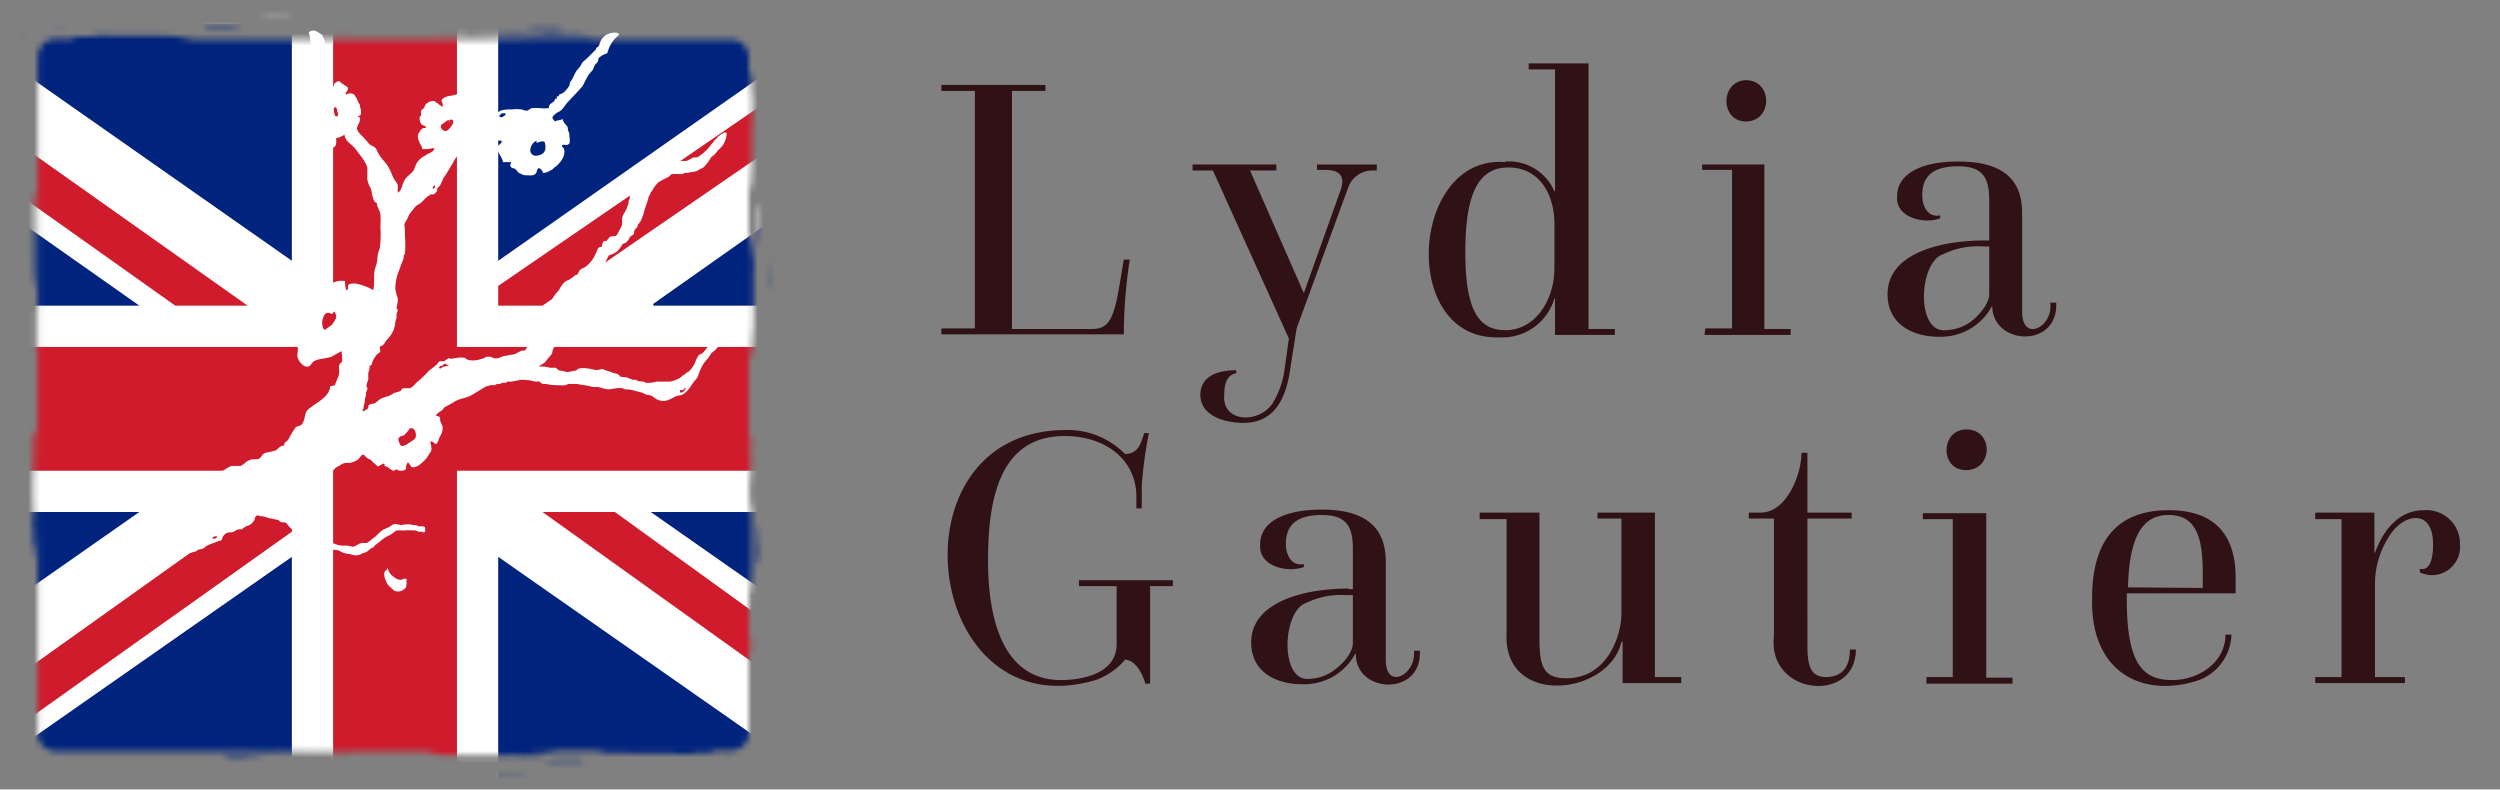 <svg xmlns="http://www.w3.org/2000/svg" id="svg21" width="557.3" height="176" viewBox="0 0 418 132"><rect x="0" y="0" width="418" height="132" fill="#808080" stroke="none"/><defs><style>.cls-1{fill:#fff}.cls-5{fill:#cf1b2b}</style><mask id="mask" width="181.8" height="176.3" x="-22.8" y="-20.9" maskUnits="userSpaceOnUse"><path d="M48.5 2.7h-5.3l1.4.1h3.9ZM10.4 5a5.9 5.9 0 0 0-1.2.1h1.5-.3Zm26.3 0a15 15 0 0 0 4-.3h-5.5c-1.8.1-1 .2-.5.3zM59 6a2.5 2.5 0 0 0-.9 0c-1 0-3-.1-3.2 0H56a22.2 22.2 0 0 0 3 0m31.9-.7h2.4c3 0-2.2-.1 1.2-.2-.7 0 .2-.2-2.8-.2-1.4 0-3.4 0-3.7.2-1.9 0 4.4 0 2.9.2M76.3 6c.5-.1 0-.2-1.1-.2h-2.6a40.9 40.9 0 0 0 3.7 0Zm-7.7.4h-3.1zm7.1-.4c1 .2 2.2.1 3.4 0h-3.8zm7.3.3h3.7c2.1.2 5.9.1 8.2.1h3.5c.5-.1 1.1-.2.6-.3h1.5-1.9 1.4c-3.4 0-1.5-.2-4.9-.2h.6-7.5A60.5 60.5 0 0 0 82 6h-1.8a4.4 4.4 0 0 0-1 0l3 .2h.7Zm26.1-.7h-2.6zm20.6 96.2v.5z" class="cls-1"/><path d="M126 43.7V43c0-1-.1-2.3-.2-1.9v-1.4c0 .4-.1 1.7-.1-.5-.1-1.4-.2 2.3-.3 1.3v2.2c0 1-.1-.2-.2-.5V30.8l.2 1.7s0-3.5.2-1.1v-3.2l.1 1v-8s0 .6.1-.3v-5.1c0 .4-.1-1.3-.1.4-.1.4 0-2.8-.1-3.4-.1-.7-.3.1-.4-1V9.5a2.9 2.9 0 0 0-.2-1 3 3 0 0 0-.2-.4 2.7 2.7 0 0 0-.3-.5 2.9 2.9 0 0 0-.5-.4 2.2 2.2 0 0 0-.2-.2h-.2a2.8 2.8 0 0 0-.4-.2 2.8 2.8 0 0 0-.9-.2H30.6l1.7-.1c0-.1-3.4-.2-1-.2L28 6h1-9.8L18 5.9h-2.4c.4 0-1.3.1.5.1.4.2-2.8 0-3.5.2-.6 0 .2.2-.9.3H9.2a2.9 2.9 0 0 0-1 .2 2.8 2.8 0 0 0-.4.2 2.7 2.7 0 0 0-.5.3 2.8 2.8 0 0 0-.4.5 2.2 2.2 0 0 0-.1.2l-.1.2a2.8 2.8 0 0 0-.2.4v.1a2.8 2.8 0 0 0-.2.8V79v-.3.4l-.1-6.4v1.2l-.3-2.5c-.1 1.7-.2 1-.3 1.4v3.5c0 3.2-.2 5.7 0 8.6a11.6 11.6 0 0 1-.3 3.2c.1.7.2-1.7.3.2v.8c0 1 0 2.3.2 1.9v1.9c.2 1.4.3-2.3.4-1.3v-2.2c0-1 0 .2.1.5v32.7a3 3 0 0 0 3 3h69.4-.3.4-6.4 1.2l-2.5.4c1.7 0 1.1.2 1.4.2H74c1.7 0 2.6 0 2.3.1h8.6a11.6 11.6 0 0 1 3.2.2c.6 0-1.7-.2.1-.2h.8c1.1 0 2.3-.1 2-.2h1.3c-.4 0-1.7-.1.6-.1 1.3-.1-2.4-.2-1.3-.3h-2.2c-1.1 0 .2-.1.4-.2H101l-1.7.2s3.5 0 1.1.2h3.2-1l8.1.1h1.7l1.3.1h2.2c-.3 0 1.3-.1-.4-.1-.4-.2 2.8 0 3.4-.2.7 0-.1-.2 1-.3h2.4a2.9 2.9 0 0 0 1-.2h.1a2.9 2.9 0 0 0 .3-.2 2.7 2.7 0 0 0 .5-.3 2.9 2.9 0 0 0 .4-.5 2.2 2.2 0 0 0 .2-.2v-.2a2.8 2.8 0 0 0 .3-.4 2.8 2.8 0 0 0 .1-.9V53.1v.3-.4l.2 6.5v-1.3l.3 2.5c0-1.6.2-1 .2-1.4V58c0-1.8 0-2.7.1-2.3V47a11.6 11.6 0 0 1 .2-3.2c0-.6-.2 1.7-.2-.2ZM6.3 84.1v.5zm0 4.3a21.4 21.4 0 0 1 0-2.1v3.4Zm77.6 37.1h.5-.2Zm4.4.1a21.5 21.5 0 0 1-2.2 0h3.4Zm37-77.7v-.4zm0-2.1v-3.5 1.3a21.5 21.5 0 0 1 0 2.2" class="cls-1"/><path d="M126 42.6a3.4 3.4 0 0 0 .1-.6Zm-.4-4.7c0-.6 0-.3 0 0 0 .4 0 0 0 0m-.1 1.7a3.3 3.3 0 0 0 0-.4v.6ZM126 57a6 6 0 0 0 0 .7 6.7 6.7 0 0 0 0-.7m.1 7.5v.5-.2a1.9 1.9 0 0 0 0-.3m-.4-.9v-.7 1Zm.1 22.1V84a12.3 12.3 0 0 0 0 1.7M6.1 48c0-1 .2-1.3.1-3V33.3c0-.5-.1-1.1-.2-.6v-1.5V33l-.1-1.4c0 3.4-.2 1.5-.1 4.9V36v7.5A58.2 58.2 0 0 0 6 48Zm-.5-15v-.4zM3.2 7a6.6 6.6 0 0 1 1-1.7l-.4.4A6.8 6.8 0 0 0 3.2 7m2.5 23v-.8zm0-3.3c0-.1 0-.4 0 0s0 .2 0 0" class="cls-1"/><path d="m6 32.4.1-.6a3 3 0 0 1 0 .6Zm.3.6a17 17 0 0 0 0 2Zm-.2-1.8v-.5.9zm77 98.1h5.3l-1.5-.1h-3.8Zm38.1-2.3a5.9 5.9 0 0 0 1.1-.1h-1.5.4Zm-26.3 0a15 15 0 0 0-4.1.3h5.6c1.8 0 1-.2.4-.3h-2Zm-54.2-.3h-2.4c-3 0 2.2.1-1.2.2.7 0-.2.2 2.8.2l3.7-.1c1.8-.2-4.4-.2-3-.3Zm14.6-.7c-.5.1 0 .2 1 .2H59l-1-.1h-2.7Zm7.7-.4.5.1H66h-3Zm-7.1.4h-3.4 3.7zm-9.8-.2h-2a23.2 23.2 0 0 0-3 0l4.3.1c.9 0 1 0 .7-.1m-23.7.6h2.7zM2 30.3v-.6l-.1.2v.4ZM5.4 90l.1-.5v-.2a3.4 3.4 0 0 0 0 .7Zm.6 4.1c0 .6 0 .3 0 0 0-.4 0 0 0 0m0-1.7a3.3 3.3 0 0 0 .1.4v-.6Zm-.5-18.1a6.7 6.7 0 0 0 0 .7 6 6 0 0 0 0-.7M5.4 67v.2a1.8 1.8 0 0 0 0 .3Zm.5 2v-.8.9Zm.4-10.7v-7.2 1.4a6.2 6.2 0 0 1-.2-2v8.8c0-1.2.1.8.2-1m-.6-12V48a12.4 12.4 0 0 0 0-1.7M125.9 99v.4zm1.8 27.3a6.8 6.8 0 0 0 .7-1.3 6.6 6.6 0 0 1-1 1.7Zm-1.9-24.3.1.8-.1-.5zm.1 3.3c0 .1 0 .4 0 0 0-.3 0-.2 0 0m-.4-5.7v.6a3 3 0 0 1 0-.6m-.2-.6a17 17 0 0 0 0-2Zm.1 1.8.1.5v-.3l-.1-.6zm3.5-56v3.8c.1-1.7.1-.1.2-1.3l-.2-3.9Zm-2.3-34.3a5.8 5.8 0 0 0 0-1v1.4zm.4 24.8c0-1.8-.2-1-.3-.4v2c0 2.4.2 4.6.3 4zm-.6 55.7v2.4c0 3 .1-2.1.2 1.2 0-.7.2.2.2-2.8l-.1-3.7c-.2-1.8-.2 4.5-.3 3Zm-.6-17.3a40.7 40.7 0 0 0 .1 1.6v-2.5c0-.7-.1-.2-.1.9m-.4-5.5v-2.6 3.1zm.2 7.6v3.5l.1-.6v-3.2.3Z" class="cls-1"/><path d="M125.6 82.1v-1.8a4.4 4.4 0 0 0 0-.9 8.7 8.7 0 0 0-.1 1.3v-8c-.1 1.2-.1-.8-.2 1v7.2-1.3l.2 1.3V84c-.1 1-.2 1.2-.2 3v8.1l.1 3.2v.3c0 .5.1 1.1.2.6v1.5V99v1.4c0-3.4.2-1.5.2-4.9v.6-7.5c0-2.9-.1-4.3-.2-5.4v-1Zm.4 24.6v2.6c.1 0 .2.7.2-.8 0-2 0-3.4-.1-1.8ZM29.8 130h.3-.6zm59.4-3.7a3.4 3.4 0 0 0 .7.1h-.6Zm4.7-.4c-.3 0 0 0 0 0 .7 0 .3 0 0 0m-1.2-.1H92h.3a3.4 3.4 0 0 0 .4 0m-18.6.6a6.7 6.7 0 0 0 .7 0 5.8 5.8 0 0 0-.7 0m-7.1 0a1.9 1.9 0 0 0 .4 0h-.6.3Zm1.3-.4h.6-.9Zm-15.9-.2h6.8c-1.3-.1.7-.1-1-.2H51h1.3l-1.4.2h-3.6l2.3.1h1.8a4.3 4.3 0 0 0 .9 0 7.8 7.8 0 0 0-1.1-.1zm-6.3.3H48a12.4 12.4 0 0 0-1.8 0ZM99 5.8h-.3.4zm25.7-2.4a6.6 6.6 0 0 1 1.7.9L126 4a6.8 6.8 0 0 0-1.3-.6M102 5.9h-.3.8zm3-.1c-.3 0-.1 0 0 0s.5 0 0 0m-5.7.4a3 3 0 0 0 .6 0zm-2.6.2h2a16.8 16.8 0 0 0-2 0m3.8-.1.5-.1h-.3l-.6.1z" class="cls-1"/></mask></defs><path id="path19" fill="#301115" d="M169.2 55h13.5c3.6 0 3.8-3.4 5.2-11.6h1a83.1 83.1 0 0 0-1 12.5h-30.5v-1h5.6V15.2h-5.6v-1h17.4v1h-5.6zm47.6-.1-1 6.3c-.6 4.6-2.2 9.5-7.9 9.5-3.2 0-7.2-1.2-7.2-4.7 0-2.3 1.7-4.1 6-4.1v.5c-1.3.2-2 1.4-2 3.5-.5 4.8 5.8 5 8.1 1.5a14.7 14.7 0 0 0 2-5.8l.7-5-12.7-28.1h-3.4v-1h14v1H209l9 20.5 6-16.8c1-2.5.3-3.8-2.5-3.8h-1.3v-.9h10v1h-.9a4.3 4.3 0 0 0-3.9 2.9ZM251.7 27a8.3 8.3 0 0 1 8.2 5h.1V11.6h-4.4v-1h10V55h4.4v1h-10v-6.1h-.1a9.1 9.1 0 0 1-9.3 6.5c-16.7.5-14.8-30.5 1-29.3Zm0 28.2c5 0 8.2-5 8.2-10.4v-7.4c0-4.6-2.3-9.4-7.7-9.4-5 0-7.2 4.3-7.2 14.2 0 9.6 2.2 13 6.7 13m33.5-.3h4.4V28.4h-5v-.9H295V55h4.4v1H285l.1-1Zm6.8-41.5c4.4.1 4.4 6.8 0 6.9s-4.5-6.8 0-6.9m40 26.8h.6v-6.7c0-3.7-1-5.7-5.2-5.7-3.9 0-6 1.4-6 4.8 0 2 1 3.8 3 3.4v.5c-2.5 1-7.5 0-7.2-3.7 0-3.5 3.6-5.8 10.2-5.8 7.6 0 10.7 3.1 10.7 8.6v16.5c0 5.3 5.3 2.5 4.7-1.5h1c.4 7.7-10.7 7.2-10.7.5a9.7 9.7 0 0 1-9 5.2c-4 0-8.5-1.9-8.5-7.1 0-6.8 8.7-9 16.3-9Zm-6.7 15a7.5 7.5 0 0 0 4.2-1.4c1.7-1.3 3.1-3.2 3.1-4.6v-8h-1.1a13.2 13.2 0 0 0-6.6 1.3c-4.1 1.3-4.6 13.2.4 12.7m-137.1 55a11.6 11.6 0 0 1-5 3.5c-28.9 8.5-34.9-41.7-5.1-41.8a13.4 13.4 0 0 1 10 4c2 0 2.6-1.4 3.2-3.5h.8a69.3 69.3 0 0 0-1.2 8.8V85h-.9v-2c0-6-5-10.1-12-10.1-10.9 0-12.8 10.6-12.8 20.8 0 11.4 3.3 20 12.2 20 3.4 0 9.3-1 9.3-6V98h-6.3v-1h15.7v1h-3.8v16.3h-.8s-1-3.8-3.3-4Zm37.3-11.7h.7v-6.7c0-3.7-1-5.7-5.2-5.7-3.8 0-6 1.4-6 4.8 0 2 1 3.8 3 3.4v.5c-2.6 1-7.6 0-7.3-3.8 0-3.5 3.6-5.8 10.3-5.8 7.6 0 10.7 3.2 10.7 8.7v16.4c0 5.3 5.2 2.4 4.7-1.5h1c.4 7.7-10.8 7.2-10.7.5h-.1a9.7 9.7 0 0 1-8.9 5.1c-4 0-8.5-1.8-8.5-7 0-6.7 8.7-9 16.3-9Zm-6.6 15a7.3 7.3 0 0 0 4.1-1.4c1.8-1.3 3.2-3.1 3.2-4.6v-8H225a13.2 13.2 0 0 0-6.6 1.3c-4 1.3-4.5 13.2.5 12.7m28.5-27.8h10v21.4c0 4.7 1 6.3 4.5 6.3 7 0 9.2-7.4 9.2-10.7v-16h-4v-1h9.6v27.5h4.4v1h-9.8v-6.9h-.2c-2 9-19.8 11-19.2-1.4V86.8h-4.5v-1Zm49.2 1h-4.2v-1h2c4.3 0 6.8-6.3 6.8-10h1v10h7.4v1h-7.4V108c0 3.4.6 5.2 3.1 5.2 1.6 0 4-.6 4-4.6h1c0 9.1-14.8 7.7-13.7-2.2V86.8Zm25.5 26.5h4.4V86.8h-5v-1h10.6v27.5h4.4v1h-14.4v-1Zm6.7-41.4c4.5 0 4.5 6.7 0 6.8s-4.4-6.8 0-6.8m33.8 13.5c7.1 0 11.2 3.5 11.2 11.3v2.6h-18.2v1c0 10.7 2.6 13.5 7.6 13.5 4.5 0 8.9-3 8.9-7.6h1a8.4 8.4 0 0 1-6 7.8c-9 2.7-17.6-1.5-17.3-13.9 0-10.7 5.2-14.7 12.8-14.7m5.7 13v-2.6c0-6-1.2-9.6-5.7-9.6-4.7 0-6.6 4.2-6.8 12.1Zm18.9-12.6h9.8v6.7h.1c1.2-3.3 3.7-7.1 8.2-7.1a5.6 5.6 0 0 1 6 5.3v.4a4.7 4.7 0 0 1-6.7 4.7v-.6c1.8.4 2.2-2 2.2-3.8.2-6.5-5.2-5.6-7.6-1.2a14.7 14.7 0 0 0-2.1 7v16.1h5v1h-15v-1h4.4V86.8h-4.4v-1Z"/><g mask="url(#mask)"><path d="M-22.8-20.9H159v176.3H-22.8z" class="cls-1"/><path fill="#00247d" d="M0 130.4h48.8V93.1L0 127.2zm0-79.3h23.3L0 34.7zm0 34.5v16.3l23.3-16.3zM129.8 3H83.3v40.6L129.8 11zM0 9.4l48.8 34.2V4H0zm129.8 26.9-21 14.8h21zm0 49.3h-21l21 14.7zm0 40L83.3 93.1v37.2h46.5z"/><path d="m129.8 105.1-27-19.5H90.7l39.1 28zM41.4 85.6 0 115.1v8.5l48.8-34.7v-3.3zm88.4-69.7L83.3 47.8v3.3h7.4l39.1-26.9zM0 21.8v8.5l29.3 20.8h12.1z" class="cls-5"/><path d="M76.4 58V4H55.7v54H3.9v20.7h51.8v51.7h20.7V78.7h51.8V58Z" class="cls-5"/></g><path d="m68 97.3-.1.9a2.9 2.9 0 0 1-.6.5 1.6 1.6 0 0 1-1.3.1 5.8 5.8 0 0 1-1-.9c-.4-.3-1.3-2.4-.3-2.6v-.4a1.8 1.8 0 0 1 .3.6 2.1 2.1 0 0 0 .4.6c.5.4 1.1 1 1.8.8.2 0 .3-.3.7-.1.3.2 0 .3 0 .5Zm51-40.2-1.3 1.7a1.9 1.9 0 0 1-.5.4 3.5 3.5 0 0 0-.3.1 4.6 4.6 0 0 0-.6 1.1 5 5 0 0 1-1.1 1.7l-.4.2-.3.3s-.2 0-.3.2c-.2 0-.2.2-.4.3a4.7 4.7 0 0 1-1.8.7h-2.2a4.6 4.6 0 0 1-1.3.2 4.6 4.6 0 0 1-.5 0 2.8 2.8 0 0 1-.4-.2 4 4 0 0 1-.9-.1l-.4-.2h-.5l-.5-.2-.5-.2-1-.1a3 3 0 0 0-.6-.5c-.4-.1-.7-.1-1-.3l-1-.3a1 1 0 0 0-1-.1c-.7.2-1.4-.2-2-.2a4.3 4.3 0 0 0-1.4 0c-.4.2-.4.4-.8.4l-1.1.2-1-.2-.5-.1-.3-.3c-.3-.2-.6-.1-1-.1l-1-.2a9 9 0 0 0-1 0 4.8 4.8 0 0 1 .7-.5 1.7 1.7 0 0 0 .6-.6l.6-.7a4.1 4.1 0 0 0 .3-.4l.1-.5a5.3 5.3 0 0 1 .4-.8l.4-.9.6-.6.2-.4.4-.1a3.7 3.7 0 0 0 .4-.8l.4-.9c.2-.4.1-.7.4-1 .3-.3.5-.2.8-.4l.5-.8.5-.6.5-1 .5-.7a5.3 5.3 0 0 0 .3.7 4.3 4.3 0 0 1 0 1 3 3 0 0 0 0 .6c0 .2.2.3.3.4.2.4.1.9.7 1 .5 0 .6-.5 1-.8a1.5 1.5 0 0 0 .1 1 2.5 2.5 0 0 0 .4.6h.3a3.5 3.5 0 0 0 1.5.9 5.5 5.5 0 0 0 2 .4c.3-.1.4-.2.4-.6a5 5 0 0 1 .3-.8c.6 0 .7 1.2 1.4 1.2s1.2-1.1 1.4-1.7l.5-1a3.4 3.4 0 0 0 0-.6l.3-.3c.1-.6-.3-1.1-.6-1.6a2.2 2.2 0 0 0 1-.6c.3-.3.1-.5 0-.8a4.2 4.2 0 0 0-.4-.8l-.6-.5c-.3-.4-.7-1.1-1.2-1.3a2 2 0 0 0-1.8.5c0-.7 0-1.4-.6-1.8a5.7 5.7 0 0 0-.9-.3 1.7 1.7 0 0 0-.9-.2 3.2 3.2 0 0 0-1.6.7c-.9.7-.8-.5-.5-1a4.8 4.8 0 0 1 .3-.6 6.1 6.1 0 0 1 .3-.6l.8-.3c.6-.3.8-.6 1.2-1.1l.3-.5.5-.2a2.5 2.5 0 0 0 .6-.7c.1-.2 0-.3.3-.4l.4-.3c.2-.2 0-.5.3-.8 0-.2.3-.3.4-.5 0-.2 0-.3.2-.5a4.4 4.4 0 0 0 .4-.6 10.8 10.8 0 0 0 .6-1.8l.6-1.8c0-.2.1-.5.3-.7 0-.3.3-.5.4-.7a4.3 4.3 0 0 1 1.1-1.4 3 3 0 0 1 .4-.2l.3-.2.8-.4c.4-.2.4-.5.8-.5a8.7 8.7 0 0 1 1 0 2.8 2.8 0 0 0 .6 0l.4-.2a5.2 5.2 0 0 1 .5 0 2.6 2.6 0 0 0 .4-.1 5.5 5.5 0 0 0 1.1-.2l.7-.4c.6-.2.8-.7 1.2-1.1l.5-.8.6-.5.6-.7a6.7 6.7 0 0 1 .5-.5 3.7 3.7 0 0 0 .9-2.3c-.2-.6-1.6.7-1.6.7 0 .2-.4.3-.5.6l-.6.7a5.6 5.6 0 0 1-.9 1 7 7 0 0 1-1.3 1c-.3 0-.7 0-1 .2a7.5 7.5 0 0 1-.8.4h-1a4.2 4.2 0 0 0-1 .4l-1.7 1-1.5.7a8.4 8.4 0 0 0-.8.7 3.6 3.6 0 0 1-.6.3 7.4 7.4 0 0 0-.9.8l-.5.3a6.3 6.3 0 0 0-1.1 1.2 4 4 0 0 0-.4.4v.5l-.2.4v.4l-.3.8a1.8 1.8 0 0 1-.2.4l-.2.4a2.4 2.4 0 0 0-.4 1 5.9 5.9 0 0 1 0 1 7.8 7.8 0 0 1-.6 1.2c-.2.4-.3.7-.8.7-.4 0-.6 0-.9.4l-.3.4c-.2 0-.3-.1-.5.1a1.9 1.9 0 0 0-.3.9c-.3 0-.4 0-.6.2a3.9 3.9 0 0 0-.3.7l-.5 1a5.5 5.5 0 0 1-1.3 1.4c-.3.2-.7.3-1 .6l-.3.6c-.1.2-.2.1-.4.2a10 10 0 0 1-1.1.8c-1 .3-1.3 1.2-1.8 1.9a5.3 5.3 0 0 0-.8 1L92 51c-.5.8-.6 1.6-1 2.4-.3.5-.2.9-.3 1.4 0 .4 0 .2-.3.5a3.2 3.2 0 0 0-.2.7c-.2.4-1.2 1.7-1.6 1.4 0 .4-.3.5-.5.7l-.3.5h-.5a6.6 6.6 0 0 0-1 .5 1.8 1.8 0 0 1-.8.2l-1 .2c-.5 0-.8.3-1.3.4a3 3 0 0 1-.6 0l-.4-.2a2.2 2.2 0 0 0-1 0l-.3.2-.4.1a3.9 3.9 0 0 1-2.1.2c-.3 0-.5-.3-.8-.4a5.3 5.3 0 0 0-1 0l-1.3.2c-.1 0-.1-.2-.3-.1l-.5.3s-.1.2-.3.2h-.6c-.2 0-.4.3-.5.5L71.7 62a17.2 17.2 0 0 1-1.5 1.5 6.8 6.8 0 0 0-.7.6 3.7 3.7 0 0 1-.9.8h-1c-.5 0-.4.3-.7.5l-.6.2a.9.9 0 0 0-.4.1l-.7.4c-.6.3-1.1.3-1.6.6l-.9.7c-.3.2-.6 0-1 .3-.2.2 0 .5-.3.7l-.7.4a1.2 1.2 0 0 0-.1-.3l.2-.2v-.4l.2-.7a3.8 3.8 0 0 0 0-.5l.2-.6v-.5a3.6 3.6 0 0 1 .2-.4 2.2 2.2 0 0 0 0-.5.1.1 0 0 1-.1-.2v-.2l.3-1a5.5 5.5 0 0 1 0-1.1 2.1 2.1 0 0 0 .2-.6 1.8 1.8 0 0 1 0-.5h.3a3.7 3.7 0 0 1 .6-1.4 1.7 1.7 0 0 1 .4-.5l.4-.3c.2-.2 0-.6 0-.9.1-.2.3-.1.5-.3.3-.2.4-.6.7-.9a6.3 6.3 0 0 0 .8-1 4.9 4.9 0 0 0 .6-1.9 2.7 2.7 0 0 1 .2-.7v-.7l.2-.6c0-.3-.2-.2-.2-.5a6.5 6.5 0 0 0 .2-1 2.7 2.7 0 0 0 0-.6 5.2 5.2 0 0 1-.4-1.6 7.7 7.7 0 0 1 .6-2.9l.5-1.4a3.7 3.7 0 0 0 .3-.8v-.3a.3.3 0 0 1 .2-.3 15.7 15.7 0 0 0 0-3v-1.2c0-.4-.2-.6 0-1a7.2 7.2 0 0 1 .4-.7l.3-.7a13.3 13.3 0 0 1 1.2-1.5l.8-.5.6-.6a3.4 3.4 0 0 1 .7-.6c.2 0 .1-.1.3-.2h.5a2.5 2.5 0 0 0 .6-.6v-.4l.3-.3c.4-.4.5-1 .8-1.5a17 17 0 0 0 1-1.6l.5-.8a9.9 9.9 0 0 1 .5-.9 1.5 1.5 0 0 0 .3-.4 2 2 0 0 1 .2-.3 3.9 3.9 0 0 1 .6-.5c.3-.3.7-.1 1-.2l.4-.2h.5l.4-.2.4.1 1 .1a1.1 1.1 0 0 0 1.1 0 2.2 2.2 0 0 0 .5-.4v-.5c.1-.4.4-.4.8-.4s.6 0 .4.4l-.8.7c0 .3.2.5.3.8l.4.7a3 3 0 0 1 .4 1h1.4c-.2.5-.3.5 0 .9.3.2.6.1.8.4.3.3.3.5.7.6a1.6 1.6 0 0 0 .9.3c.7 0 1.5.2 1.8-.5.1-.3.2-.9.6-.6.2.1.5.5.4.6.3.3 1.2-.2 1.5-.4.2 0 .3-.3.5-.4a3 3 0 0 0 .6-.5c.6-.6 1.3-1.6 1-2.6 0-.2-.5-.4-.3-.6 0-.2.7 0 .9-.1.6-.2.3-1 .3-1.6 0-.3 0-.4-.2-.7l-.1-.7c-.3-.4-.8-.8-.8-1.3-.4.2-1 .2-1.3.4-.4-.4-.6-.7-.2-1a2.2 2.2 0 0 1 .8-.6c.8-.4 1-1.1 1.6-1.7l1.5-1.6.9-1a7.2 7.2 0 0 0 .4-.8l.6-1.1.7-.8c.2-.3.2-.7.5-1a1.3 1.3 0 0 0 .4-.5 2.6 2.6 0 0 1 .1-.5 3.7 3.7 0 0 1 .9-.6l.5-.2c.2-.2 0-.3.2-.5a5 5 0 0 1 1.5-2.3c1.1-.8-1.4-1-2.4.2a2.8 2.8 0 0 0-.6 1.2 1 1 0 0 1-.3.4c-.2 0-.2.2-.3.4l-1 1-.4.4-.8.7-.4.7-.5.6c-.4.5-.6 1.2-1 1.8-.3.3-.2.5-.3.8a4.2 4.2 0 0 1-.6.8 2.1 2.1 0 0 1-1.1.7l-.1.3h-.3v.4h-.3c0 .5-.6.7-.9 1-.2.5 0 .6-.4.6a6.9 6.9 0 0 1-1 0 6.7 6.7 0 0 0-1.7 0l-.6.4a1.8 1.8 0 0 1-.9-.2 7.6 7.6 0 0 0-1.8 0 5.2 5.2 0 0 0-1.8.2 1.7 1.7 0 0 0-.5.4 4 4 0 0 1-.4.4 1.4 1.4 0 0 0-.3.1l-1 .5c-.2-.6-.4-.7-.9-1-.4-.3-.7-.7-1.2-.8a1.2 1.2 0 0 0-.7 0l-.7.4c-.6 0-.4-.9-.4-1.3s0-1.3-.5-1.4a3.9 3.9 0 0 0-1.6.2 2.8 2.8 0 0 0-1.5.5c-.3.3-.1.5 0 .8a4.3 4.3 0 0 1 0 .6l-.4-.3-.3-.2c-.1-.2-.3-.2-.4-.3-.2 0-.1-.2-.3-.2-.3-.1-.9.1-1.1.3-.3.1-.4.4-.5.6-.1.3-.4.5-.6.7v.7c0 .2-.1.2-.2.3a1.5 1.5 0 0 0 .3 1.3c.2.2.6.2.8.5-.5.2-.6 0-.9.4a3.2 3.2 0 0 0-.5.8 1.9 1.9 0 0 0 .2 1.2c.1.4.5.8.5 1.2a3.7 3.7 0 0 0 1 0c.4 0 .7-.2 1-.1 0 .5-.6.7-1 .9l-1 .6a3.5 3.5 0 0 0-1 1.1l-.4 1c-.4.7-1.2 1-1.6 1.8-.3.4-.5 1.9-1.1 2v-1.3a3.9 3.9 0 0 0-.5-.8c-.4-.6-.5-1.1-.8-1.7a6.4 6.4 0 0 0-1.2-1.7 7.6 7.6 0 0 1-1.1-1.8c-.3-.5-1-.5-1.3-1a17.8 17.8 0 0 0-1.2-1.3 2.7 2.7 0 0 1-.6-.8c-.2-.3-.1-.4 0-.8.2-.3.8-1.5 0-1.5 0-.2.4-.1.5-.3a1.8 1.8 0 0 0 0-1l-.1-.3v-.3a3 3 0 0 0-.3-.5 4 4 0 0 0-.7-1.3 1.4 1.4 0 0 0-.7-.2l-.7.2c-.1-.4.4-.6.4-1 0-.3-.3-.3-.5-.5a4.4 4.4 0 0 0-.6-.4l-.3-.3h-.4l-.5.4c-.1.1 0 .4-.2.4-.3 0-.2-.2-.3-.4a7.2 7.2 0 0 1-.3-.7c0-.2-.2-.3-.1-.5-.5-.2-.1-1.1-.2-1.5l-.2-.7a2.6 2.6 0 0 0 0-.6.3.3 0 0 0-.2-.2 8.7 8.7 0 0 1 0-1.8v-.5a5.4 5.4 0 0 0-.5-1.6 4.6 4.6 0 0 0-1.3-.8s-1.2 0-.9.6a6.3 6.3 0 0 1 .2 2.2 14.4 14.4 0 0 0 0 2.3c0 .9.4 1.3.5 2.1.3 1.8-.4 3-.6 4.6a1.5 1.5 0 0 0-.9-.2c0 .7-1.2 2.3-.5 3a14.7 14.7 0 0 0 2.3.6c-.7.5.5 2.9 1.2 3.4.2.2 1.4 1 1.7 1 .8-.2.6-1 .6-1.6a3.5 3.5 0 0 0 1.4-.6c.1 1.2 1.3 1.6 1.9 2.5l1 1.3a8 8 0 0 1 .9 1.6 16.6 16.6 0 0 1 0 2 4.3 4.3 0 0 0 .6 1.6c.2.5.3 2.4 1 2.4 0 .7.5 1.2.6 1.9a13.6 13.6 0 0 1 0 2.1 17.5 17.5 0 0 1-.1 3.6 5.4 5.4 0 0 0-.4 1.7 5.5 5.5 0 0 1-.4 1.7c-.3 1.2 0 2.5-.3 3.6a9.3 9.3 0 0 0-2.5-1 2.7 2.7 0 0 0-1.5 0c-.5.4.1.9-.5 1a4.5 4.5 0 0 1-.2-1.5c-2-.4-4 1.4-5.2 2.8.3.3.5.7 0 1-.4.5-1.1-.4-1.7-.2-.9.4-.2.9-.6 1.6l-1 .9c.2.5-.4.8-.5 1.3a5 5 0 0 0 0 2l1 .2a9.9 9.9 0 0 1 0 2.9 2.5 2.5 0 0 0 1.2 1.7c1 .4 1-.4 1.6-.8.8-.5 2.1-.4 3-.8l1.6-.9a9.6 9.6 0 0 1 .1 1.8c-.8.5-.4 1.1-.5 1.9-.1.7-.5 1.3-.7 2l-.8.2c-.1 2-3 3-3.9 4.1-.4.6-.3 1.7-.9 2.3-.3.3-.8.2-1 .5a14.8 14.8 0 0 0-1.2 2c-.3.4-.7.4-.7 1-.7 0-.9.5-1.4.8a13 13 0 0 1-1.7.4c-.6.2-.6.7-1.1 1-.5.2-1 0-1.5.2-.7.2-1 .8-1.6 1h-1.5c-.8.3-1.6 1-2.4 1.4l-5.9 13.4a6.4 6.4 0 0 0 1.6-.3 6.1 6.1 0 0 1 .7-.2c.2 0 .3-.3.5-.3l.8-.2.5-.4a6.2 6.2 0 0 1 1.2-.5 7.9 7.9 0 0 1 1.4-.5 1.4 1.4 0 0 1 1.3-1.3 1.4 1.4 0 0 0 1-.3 1.6 1.6 0 0 1 .5-.2h.5l.7-.5a2.3 2.3 0 0 0 .9-.4 3.5 3.5 0 0 0 .5-.6c.1-.2.1-.5.3-.7.4-.3.5 0 .8 0a5 5 0 0 1 1 .2 2.6 2.6 0 0 0 .8.2l.9.2c.4 0 .4.3.7.4.5.1.6-.1 1 .3a5.2 5.2 0 0 0 .6.7 6.9 6.9 0 0 1 1 .8 4.6 4.6 0 0 0 1.5 1l.9.4a2.2 2.2 0 0 0 .9.1 3.8 3.8 0 0 1 .9.5 4.3 4.3 0 0 0 .5.2h.6l.7.6 1 .1a4 4 0 0 0 1.5.6c.7 0 1.1.4 1.8.2l.4-.1.3-.2a2.6 2.6 0 0 0 .8-.3l.6-.5c.4-.2.5-.1.7-.6a.1.1 0 0 0 .1 0l1.4-1.1a5.3 5.3 0 0 1 .7-.4 4.5 4.5 0 0 0 .7-.4 3.7 3.7 0 0 1 .7-.5 4.4 4.4 0 0 1 1 0 13.2 13.2 0 0 1 2.2 0l.5.2h.6c.1 0 .2.2.3.1.2 0 .2-.3.2-.5 0-.4-.1-.5-.5-.5H70a3 3 0 0 1-.4-.2h-.5l-.4-.1a3.1 3.1 0 0 0-1 0c-.4 0-.6.2-1 0-.4 0-.5-.2-1 0l-.8.5a5.7 5.7 0 0 0-.9.4c-.6.4-1 1-1.5 1.3l-1 .8c-.4.2-.7 0-1.1.1-.5.1-1 .6-1.4.6l-1.1-.2a3.8 3.8 0 0 1-2.2-.4 6 6 0 0 0-.5-.4 1.9 1.9 0 0 1-.5-.3c-.3-.2-.2-.5-.5-.7a8.1 8.1 0 0 0-1.7-.8c-.4-.2-.3-.3-.5-.6-.3-.3-.6-.2-.9-.4l-.9-.5-.4-.1-.3-.4c-.3-.3.1-1.3-.2-1.4a7 7 0 0 1-1-.5c-.5-.3-1.4.3-2 .1-.3 0-1.7 0-1.4-.7 0-.2.5-.3.6-.5.2 0 .2-.3.3-.4l.5-.5a9.9 9.9 0 0 1 1.4-1.2 6.2 6.2 0 0 1 1.7-1c.3 0 .5 0 .8-.2a4.9 4.9 0 0 1 .9-.5 7.8 7.8 0 0 1 1.2-.3 6.2 6.2 0 0 0 .7-.3 22 22 0 0 1 2.5-.4c.4-.2.4-.5.8-.7a8.1 8.1 0 0 0 .7-.4 1.6 1.6 0 0 1 1-.3 1.9 1.9 0 0 0 1.1-.2 2.4 2.4 0 0 0 .8-.4 5.4 5.4 0 0 1 .6-.7c.3-.2.4 0 .6.2a1.7 1.7 0 0 0 .7.5c.4.1.4.4.7.6l.7.6.7-.4c.4-.2.4-.1.4.3.6.1 1 .7 1.5.8.2 0 .2-.2.5-.2l.5.2c.4 0 1 0 1.1-.4V78a.3.3 0 0 1 .1-.3 1 1 0 0 1 .2-.4c.5.4.4 1 1.1.8a2.4 2.4 0 0 0 1.1-.6 4.9 4.9 0 0 0 1.3-1.5l.4-.6a1.9 1.9 0 0 0 0-.8c0-.3-.3-.7 0-.8.4 0 .6.5.8.4.3 0 .5-1 .7-1.3a2.4 2.4 0 0 0 .4-1.6c-.1-.3-.5-.9-.4-1.3 0-.4-.4-.4-.7-.5 0-.2.5-.6.7-.7a2.5 2.5 0 0 0 .4-.3l.3-.4 1.3-.7a4.9 4.9 0 0 1 .9-.5c.7-.3 1.5-.4 2.3-.8l2.3-1.4a5 5 0 0 1 1-.3h.6l.4-.2h.5a3.2 3.2 0 0 1 .4-.2h.5c.2 0 .2-.1.3-.2h.8a2.3 2.3 0 0 1 .5-.1l1-.2a8.2 8.2 0 0 1 2 .2 2.3 2.3 0 0 0 .6.1 1.7 1.7 0 0 1 .5 0l.5.4h.6a8.8 8.8 0 0 0 2.1.2 5.9 5.9 0 0 0 1.2 0 3 3 0 0 1 .4-.2 4.1 4.1 0 0 1 .6 0 8.5 8.5 0 0 1 1 0 5.9 5.9 0 0 0 1 .2 5 5 0 0 1 1.1.2l.4.1h.6c.7 0 1.4.4 2.1.4l1.3-.2a5.5 5.5 0 0 1 1 0l.4.2a4.4 4.4 0 0 0 .5 0 9 9 0 0 1 1 .2l1.2.3.9.4a2.7 2.7 0 0 1 .9.2l.7.5a2.3 2.3 0 0 0 2.2.1 8.4 8.4 0 0 0 1-.5 2.4 2.4 0 0 1 .8-.2c1.1-.2 1.8-1.6 2.4-2.4a3.4 3.4 0 0 0 .5-.6 5 5 0 0 0 .2-.5 8.5 8.5 0 0 1 .4-1 5.3 5.3 0 0 1 1-1.5 4.7 4.7 0 0 0 .7-1 4 4 0 0 1 .6-.5 5.5 5.5 0 0 0 .7-.8ZM88.7 24.8a2 2 0 0 1 1-1.3v.4c.3-.1 1-.4 1.3-.2.2.2.2.8.2 1 0 .8-.6 1.2-1.3 1.3-.8.2-1.4-.4-1.2-1.2m-5-5.7V19c.2 0 1.2-.3.7.3a1.7 1.7 0 0 1-.5.3c-.4 0-.6-.3-.2-.4Zm-10 1.8.6-.4c.3-.2.5-.5.9-.4v.4a.3.3 0 0 1 .5-.4c.2.2 0 .6-.1.8-.2.3-.7 1-1.1 1-.5 0-1-.6-.7-1Zm-1 9.9v.3a.4.4 0 0 1-.3.5c-.2-.5.3-.5.3-.8M56.4 19.4c-.5.4-.6-1-.6-1.3l.2-.2c.4.1.3.4.4.7 0 .2.3.6 0 .8M36.3 89.8c-.2.3-.6.3-.8.2 0-.3.6-.4.8-.3l-.1.1Zm33.2-16.7c-.1.4-.6.6-.9.8a4.1 4.1 0 0 1-1 .6c-.5.1-.6.1-.8-.4-.2-.4-.3-.8 0-1 .3-.3.5-.2.7-.3a2.6 2.6 0 0 0 .4-.4c.2-.2.5-.5.6-.8h.1-.2.2c.4 0 .5 0 .7.3a1.6 1.6 0 0 1 .2 1.2M74 61.4c-.1 0-.4.4-.6.1 0-.2.4-.4.5-.3l.4-.4c.3 0 .4.3.8.2-.3.3-.8.2-1.1.4m39.7 4v-.2a1 1 0 0 0 .5 0l.4-.4c.2.5-1.1 1.3-.9.5Z" class="cls-1"/><path d="m55.7 54-.2.3-.3.2a2.8 2.8 0 0 1-.4.3c-.2.1-.4.4-.5.3-.3 0-.4-.6-.4-.8a2.3 2.3 0 0 1 .1-1.1c.3-.9.7-1.1 1.5-.7l.2-.2a.3.3 0 0 1 .3-.2c0 .4.3.5.2 1a3.2 3.2 0 0 1-.5.9" class="cls-5"/></svg>